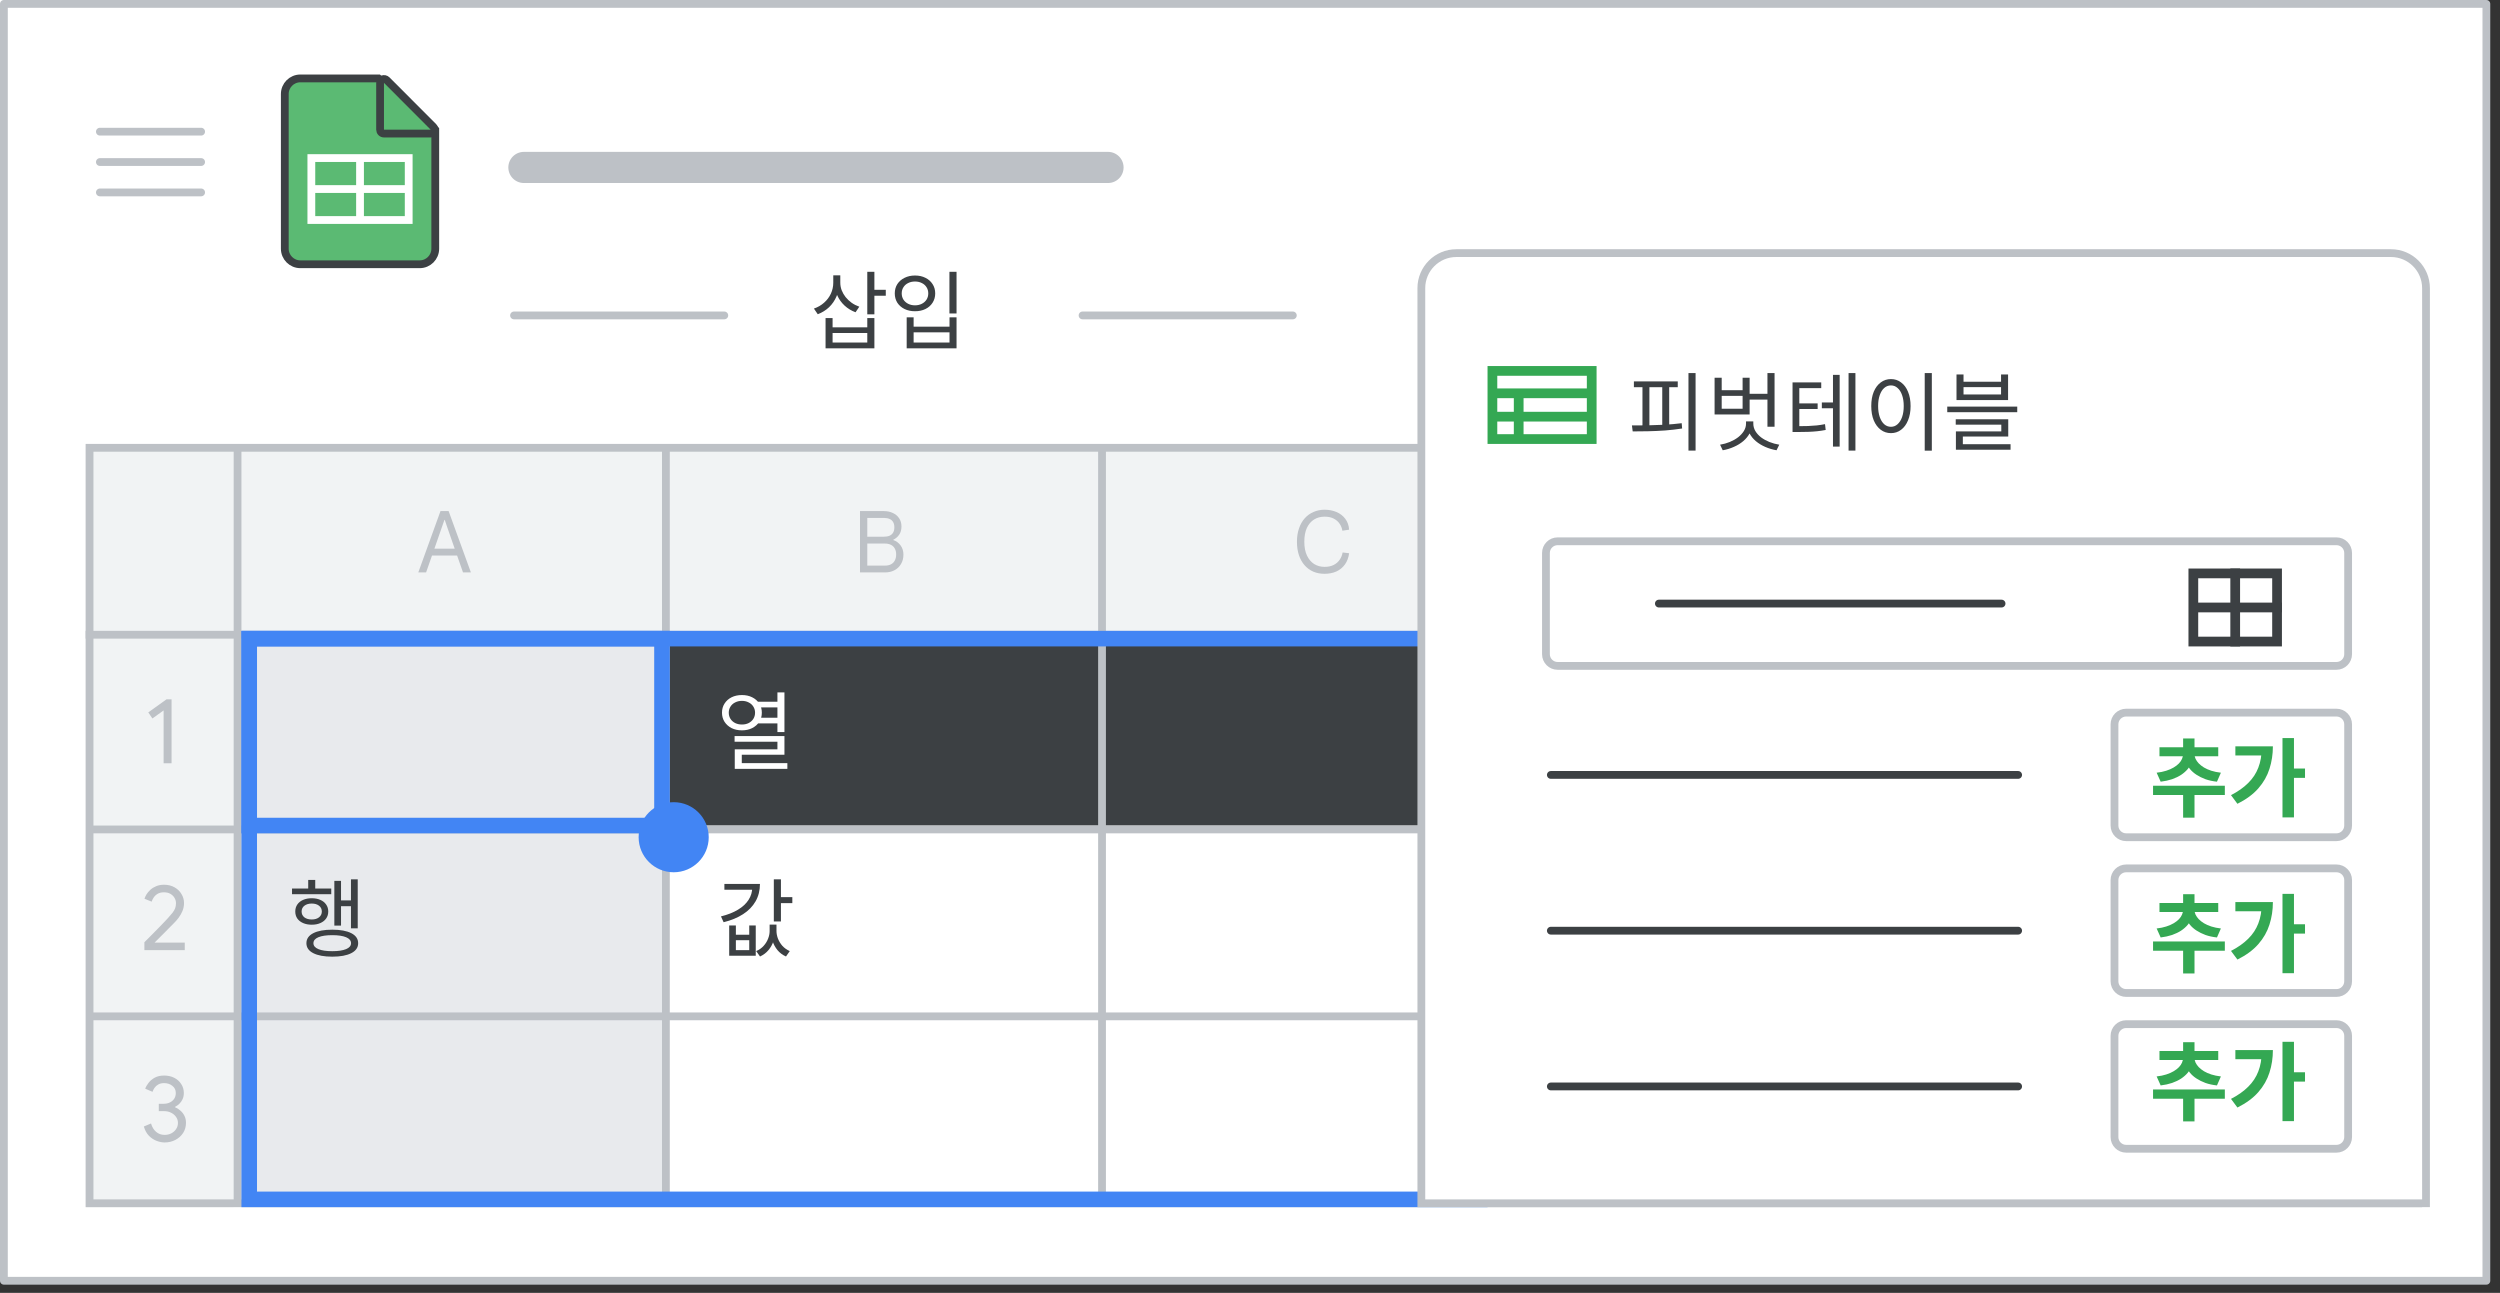 <svg width="321" height="166" viewBox="0 0 321 166" fill="none" xmlns="http://www.w3.org/2000/svg">
<rect x="0" y="0" width="321" height="166" fill="#333333" stroke="none"/>
<g id="sheets-sw-explore-pivot-table">
<path id="background" d="M319 0H0V164H319V0Z" fill="white"/>
<path id="border" d="M0.5 0.5H319.25V164.45H0.5V0.5Z" fill="white" stroke="#BDC1C6" stroke-linejoin="round"/>
<path id="Line 4" d="M158 77.5H182.842" stroke="white" stroke-linecap="round" stroke-linejoin="round"/>
<g id="sheet-lines">
<path id="Rectangle Copy" d="M85 82H30V154H85V82Z" fill="#E8EAED"/>
<path id="Rectangle Copy_2" d="M222 82H85V106H222V82Z" fill="#3C4043"/>
<path id="sheet-border" d="M30 57H11V155H30V57Z" fill="#F1F3F4"/>
<path id="Line" d="M12.325 130.5H309.675" stroke="#BDC1C6" stroke-linecap="square"/>
<path id="Rectangle" d="M310 57H30V81H310V57Z" fill="#F1F3F4"/>
<path id="sheet-border_2" d="M310.5 57.5H11.5V154.5H310.5V57.5Z" stroke="#BDC1C6"/>
<path id="Line_2" d="M12.325 106.5H310.675" stroke="#BDC1C6" stroke-linecap="square"/>
<path id="Line_3" d="M30.5 58.037V154.037" stroke="#BDC1C6" stroke-linecap="square"/>
<path id="Line_4" d="M85.5 58.037V154.037" stroke="#BDC1C6" stroke-linecap="square"/>
<path id="Line_5" d="M141.5 58.037V154.037" stroke="#BDC1C6" stroke-linecap="square"/>
<path id="Line_6" d="M197.5 58.037V154.037" stroke="#BDC1C6" stroke-linecap="square"/>
<path id="Line_7" d="M254.5 58.037V154.037" stroke="#BDC1C6" stroke-linecap="square"/>
<path id="Line_8" d="M11.5 81.5H310.674" stroke="#BDC1C6" stroke-linecap="square"/>
<path id="&#237;&#150;&#137;" d="M45.063 112.903H45.932V119.195H45.063V112.903ZM43.435 115.609H45.316V116.357H43.435V115.609ZM42.929 113.101H43.787V118.843H42.929V113.101ZM37.495 114.091H42.533V114.817H37.495V114.091ZM40.025 115.334C40.443 115.334 40.81 115.404 41.125 115.543C41.448 115.682 41.697 115.88 41.873 116.137C42.056 116.394 42.148 116.694 42.148 117.039C42.148 117.384 42.056 117.684 41.873 117.941C41.697 118.19 41.448 118.385 41.125 118.524C40.81 118.663 40.443 118.733 40.025 118.733C39.614 118.733 39.248 118.663 38.925 118.524C38.602 118.385 38.353 118.19 38.177 117.941C38.001 117.684 37.913 117.384 37.913 117.039C37.913 116.694 38.001 116.394 38.177 116.137C38.353 115.88 38.602 115.682 38.925 115.543C39.248 115.404 39.614 115.334 40.025 115.334ZM40.025 116.016C39.644 116.016 39.332 116.108 39.09 116.291C38.848 116.474 38.727 116.724 38.727 117.039C38.727 117.347 38.844 117.596 39.079 117.787C39.321 117.97 39.636 118.062 40.025 118.062C40.414 118.062 40.725 117.97 40.96 117.787C41.202 117.596 41.323 117.347 41.323 117.039C41.323 116.724 41.202 116.474 40.96 116.291C40.725 116.108 40.414 116.016 40.025 116.016ZM39.574 112.98H40.476V114.509H39.574V112.98ZM42.665 119.371C43.706 119.371 44.52 119.521 45.107 119.822C45.694 120.123 45.987 120.552 45.987 121.109C45.987 121.659 45.694 122.084 45.107 122.385C44.52 122.686 43.706 122.836 42.665 122.836C41.624 122.836 40.81 122.686 40.223 122.385C39.636 122.084 39.343 121.659 39.343 121.109C39.343 120.552 39.636 120.123 40.223 119.822C40.81 119.521 41.624 119.371 42.665 119.371ZM42.665 120.075C41.902 120.075 41.308 120.163 40.883 120.339C40.458 120.515 40.245 120.772 40.245 121.109C40.245 121.439 40.458 121.692 40.883 121.868C41.308 122.044 41.902 122.132 42.665 122.132C43.42 122.132 44.011 122.044 44.436 121.868C44.861 121.692 45.074 121.439 45.074 121.109C45.074 120.772 44.861 120.515 44.436 120.339C44.011 120.163 43.42 120.075 42.665 120.075Z" fill="#3C4043"/>
<path id="&#234;&#176;&#146;" d="M99.359 112.903H100.272V118.315H99.359V112.903ZM100.019 115.191H101.735V115.961H100.019V115.191ZM96.587 113.497H97.577C97.577 114.333 97.39 115.077 97.016 115.73C96.642 116.383 96.107 116.933 95.41 117.38C94.721 117.827 93.888 118.172 92.913 118.414L92.572 117.666C93.43 117.453 94.156 117.167 94.75 116.808C95.351 116.449 95.806 116.027 96.114 115.543C96.429 115.059 96.587 114.531 96.587 113.959V113.497ZM93.012 113.497H97.148V114.245H93.012V113.497ZM93.628 118.832H94.486V120.02H96.202V118.832H97.038V122.715H93.628V118.832ZM94.486 120.724V122H96.202V120.724H94.486ZM98.82 118.722H99.535V119.558C99.535 119.983 99.462 120.409 99.315 120.834C99.176 121.259 98.963 121.644 98.677 121.989C98.391 122.334 98.028 122.609 97.588 122.814L97.093 122.121C97.482 121.952 97.801 121.729 98.05 121.45C98.307 121.164 98.497 120.856 98.622 120.526C98.754 120.196 98.82 119.873 98.82 119.558V118.722ZM98.996 118.722H99.7V119.525C99.7 119.848 99.762 120.178 99.887 120.515C100.019 120.852 100.21 121.164 100.459 121.45C100.716 121.729 101.031 121.952 101.405 122.121L100.921 122.814C100.481 122.616 100.118 122.345 99.832 122C99.546 121.648 99.333 121.259 99.194 120.834C99.062 120.401 98.996 119.965 98.996 119.525V118.722Z" fill="#3C4043"/>
<path id="&#236;&#130;&#189;&#236;&#158;&#133;" d="M106.992 35.354H107.751V36.3C107.751 36.931 107.637 37.514 107.41 38.049C107.183 38.584 106.864 39.05 106.453 39.446C106.042 39.835 105.558 40.135 105.001 40.348L104.506 39.622C105.012 39.446 105.448 39.193 105.815 38.863C106.189 38.533 106.479 38.148 106.684 37.708C106.889 37.261 106.992 36.791 106.992 36.3V35.354ZM107.157 35.354H107.894V36.289C107.894 36.626 107.953 36.953 108.07 37.268C108.195 37.583 108.363 37.877 108.576 38.148C108.796 38.419 109.053 38.661 109.346 38.874C109.647 39.087 109.977 39.255 110.336 39.38L109.852 40.095C109.317 39.897 108.847 39.611 108.444 39.237C108.041 38.863 107.725 38.423 107.498 37.917C107.271 37.411 107.157 36.868 107.157 36.289V35.354ZM111.359 34.903H112.272V40.359H111.359V34.903ZM112.019 37.213H113.735V37.972H112.019V37.213ZM106.002 40.843H106.904V42.031H111.359V40.843H112.272V44.726H106.002V40.843ZM106.904 42.757V43.978H111.359V42.757H106.904ZM121.907 34.903H122.82V40.249H121.907V34.903ZM116.418 40.744H117.309V41.943H121.918V40.744H122.82V44.726H116.418V40.744ZM117.309 42.669V43.978H121.918V42.669H117.309ZM117.485 35.376C117.991 35.376 118.438 35.475 118.827 35.673C119.216 35.864 119.52 36.131 119.74 36.476C119.967 36.821 120.081 37.22 120.081 37.675C120.081 38.122 119.967 38.522 119.74 38.874C119.52 39.219 119.216 39.486 118.827 39.677C118.438 39.868 117.991 39.963 117.485 39.963C116.986 39.963 116.539 39.868 116.143 39.677C115.754 39.486 115.446 39.219 115.219 38.874C114.999 38.522 114.889 38.122 114.889 37.675C114.889 37.22 114.999 36.821 115.219 36.476C115.446 36.131 115.754 35.864 116.143 35.673C116.539 35.475 116.986 35.376 117.485 35.376ZM117.485 36.146C117.155 36.146 116.862 36.212 116.605 36.344C116.348 36.469 116.147 36.648 116 36.883C115.853 37.11 115.78 37.374 115.78 37.675C115.78 37.968 115.853 38.232 116 38.467C116.147 38.694 116.348 38.874 116.605 39.006C116.862 39.138 117.155 39.204 117.485 39.204C117.815 39.204 118.108 39.138 118.365 39.006C118.622 38.874 118.823 38.694 118.97 38.467C119.117 38.232 119.19 37.968 119.19 37.675C119.19 37.374 119.117 37.11 118.97 36.883C118.823 36.648 118.622 36.469 118.365 36.344C118.108 36.212 117.815 36.146 117.485 36.146Z" fill="#3C4043"/>
<path id="&#236;&#151;&#180;" d="M97.203 90.102H100.03V90.828H97.203V90.102ZM97.203 92.159H100.03V92.885H97.203V92.159ZM95.267 89.244C95.758 89.244 96.195 89.339 96.576 89.53C96.965 89.721 97.269 89.988 97.489 90.333C97.709 90.67 97.819 91.063 97.819 91.51C97.819 91.95 97.709 92.342 97.489 92.687C97.269 93.024 96.965 93.292 96.576 93.49C96.195 93.681 95.758 93.776 95.267 93.776C94.768 93.776 94.325 93.681 93.936 93.49C93.555 93.292 93.254 93.024 93.034 92.687C92.814 92.342 92.704 91.95 92.704 91.51C92.704 91.063 92.814 90.67 93.034 90.333C93.254 89.988 93.555 89.721 93.936 89.53C94.325 89.339 94.768 89.244 95.267 89.244ZM95.267 89.992C94.944 89.992 94.655 90.058 94.398 90.19C94.141 90.315 93.94 90.494 93.793 90.729C93.646 90.956 93.573 91.217 93.573 91.51C93.573 91.803 93.646 92.067 93.793 92.302C93.94 92.529 94.141 92.709 94.398 92.841C94.655 92.966 94.944 93.028 95.267 93.028C95.59 93.028 95.876 92.966 96.125 92.841C96.382 92.709 96.583 92.529 96.73 92.302C96.877 92.067 96.95 91.803 96.95 91.51C96.95 91.217 96.877 90.956 96.73 90.729C96.583 90.494 96.382 90.315 96.125 90.19C95.876 90.058 95.59 89.992 95.267 89.992ZM99.821 88.903H100.723V93.996H99.821V88.903ZM94.321 94.513H100.723V96.911H95.245V98.396H94.343V96.218H99.821V95.239H94.321V94.513ZM94.343 97.989H101.097V98.726H94.343V97.989Z" fill="white"/>
</g>
<path id="Line 4_2" d="M67.269 21.5H142.268" stroke="#BDC1C6" stroke-width="4" stroke-linecap="round" stroke-linejoin="round"/>
<g id="Sheets logo">
<path id="Rectangle_2" fill-rule="evenodd" clip-rule="evenodd" d="M36.568 12.068C36.568 10.964 37.464 10.068 38.568 10.068H48.593L55.887 16.671V31.932C55.887 33.036 54.991 33.932 53.887 33.932H38.568C37.464 33.932 36.568 33.036 36.568 31.932V12.068Z" fill="#5BBA73" stroke="#3C4043"/>
<g id="Group">
<path id="Line 11" d="M40.546 24.273H51.91" stroke="white" stroke-linecap="square"/>
<path id="Rectangle_3" d="M52.477 20.296H39.977V28.25H52.477V20.296Z" stroke="white"/>
<path id="Line 12" d="M46.227 20.864V27.682" stroke="white" stroke-linecap="square"/>
</g>
<path id="Path 5" d="M55.298 17.15C55.5 17.15 55.682 17.029 55.76 16.842C55.837 16.655 55.795 16.44 55.652 16.297L49.657 10.289C49.514 10.146 49.298 10.103 49.112 10.18C48.925 10.257 48.803 10.44 48.803 10.642V16.65C48.803 16.783 48.855 16.91 48.949 17.004C49.043 17.098 49.17 17.15 49.303 17.15H55.298Z" fill="#5BBA73" stroke="#3C4043" stroke-linejoin="round"/>
</g>
<g id="Menu">
<path id="Line_9" d="M12.825 16.906H25.825" stroke="#BDC1C6" stroke-linecap="round" stroke-linejoin="round"/>
<path id="Line_10" d="M12.825 20.806H25.825" stroke="#BDC1C6" stroke-linecap="round" stroke-linejoin="round"/>
<path id="Line_11" d="M12.825 24.706H25.825" stroke="#BDC1C6" stroke-linecap="round" stroke-linejoin="round"/>
</g>
<path id="Line Copy 11" d="M212.5 94H239.5" stroke="#BDC1C6" stroke-linecap="round"/>
<path id="Line Copy 10" d="M212.5 142H239.5" stroke="#BDC1C6" stroke-linecap="round"/>
<path id="Line Copy 13" d="M271 94H298" stroke="#BDC1C6" stroke-linecap="round"/>
<path id="Line Copy 12" d="M271 142H298" stroke="#BDC1C6" stroke-linecap="round"/>
<path id="Line Copy 15" d="M212.5 119H239.5" stroke="#BDC1C6" stroke-linecap="round"/>
<path id="Line Copy 14" d="M271 119H298" stroke="#BDC1C6" stroke-linecap="round"/>
<path id="Line Copy" d="M66 40.5H93" stroke="#BDC1C6" stroke-linecap="round"/>
<path id="Line Copy 3" d="M139 40.5H166" stroke="#BDC1C6" stroke-linecap="round"/>
<path id="Rectangle_4" d="M85 82H32V106H85V82Z" stroke="#4285F4" stroke-width="2"/>
<path id="Rectangle_5" d="M190 82H32V154H190V82Z" stroke="#4285F4" stroke-width="2"/>
<path id="E" d="M280.924 73.5V65.624H285.764V66.515H281.859V68.99H285.423V69.881H281.859V72.609H285.764V73.5H280.924Z" fill="#BDC1C6"/>
<path id="D" d="M222.924 73.5V65.624H225.553C226.316 65.624 226.965 65.782 227.5 66.097C228.035 66.405 228.442 66.852 228.721 67.439C229.007 68.026 229.15 68.733 229.15 69.562C229.15 70.391 229.007 71.098 228.721 71.685C228.442 72.272 228.035 72.723 227.5 73.038C226.965 73.346 226.316 73.5 225.553 73.5H222.924ZM223.859 72.609H225.542C226.099 72.609 226.576 72.503 226.972 72.29C227.368 72.07 227.672 71.736 227.885 71.289C228.105 70.842 228.215 70.266 228.215 69.562C228.215 68.858 228.105 68.282 227.885 67.835C227.672 67.38 227.368 67.047 226.972 66.834C226.576 66.621 226.099 66.515 225.542 66.515H223.859V72.609Z" fill="#BDC1C6"/>
<path id="C" d="M170.07 73.676C169.542 73.676 169.062 73.584 168.629 73.401C168.196 73.21 167.822 72.935 167.507 72.576C167.192 72.217 166.95 71.784 166.781 71.278C166.612 70.772 166.528 70.2 166.528 69.562C166.528 68.924 166.616 68.352 166.792 67.846C166.968 67.333 167.214 66.9 167.529 66.548C167.852 66.189 168.229 65.917 168.662 65.734C169.095 65.543 169.564 65.448 170.07 65.448C170.635 65.448 171.148 65.547 171.61 65.745C172.072 65.943 172.446 66.233 172.732 66.614C173.025 66.995 173.19 67.461 173.227 68.011L172.358 68.143C172.314 67.828 172.2 67.534 172.017 67.263C171.834 66.984 171.581 66.761 171.258 66.592C170.943 66.423 170.547 66.339 170.07 66.339C169.571 66.339 169.124 66.46 168.728 66.702C168.339 66.944 168.031 67.303 167.804 67.78C167.584 68.257 167.474 68.851 167.474 69.562C167.474 70.266 167.588 70.856 167.815 71.333C168.042 71.81 168.35 72.173 168.739 72.422C169.135 72.664 169.579 72.785 170.07 72.785C170.525 72.785 170.913 72.704 171.236 72.543C171.559 72.382 171.815 72.162 172.006 71.883C172.204 71.604 172.332 71.289 172.391 70.937L173.227 71.036C173.154 71.601 172.974 72.081 172.688 72.477C172.402 72.873 172.035 73.174 171.588 73.379C171.141 73.577 170.635 73.676 170.07 73.676Z" fill="#BDC1C6"/>
<path id="B" d="M110.424 73.5V65.624H113.482C113.915 65.624 114.3 65.705 114.637 65.866C114.982 66.02 115.253 66.247 115.451 66.548C115.649 66.841 115.748 67.193 115.748 67.604C115.748 68.029 115.649 68.381 115.451 68.66C115.26 68.939 115.011 69.151 114.703 69.298V69.342C115.084 69.474 115.396 69.705 115.638 70.035C115.88 70.365 116.001 70.757 116.001 71.212C116.001 71.667 115.898 72.066 115.693 72.411C115.495 72.756 115.216 73.023 114.857 73.214C114.505 73.405 114.098 73.5 113.636 73.5H110.424ZM111.359 69.793V72.62H113.68C113.959 72.62 114.201 72.565 114.406 72.455C114.619 72.345 114.78 72.184 114.89 71.971C115.007 71.758 115.066 71.502 115.066 71.201C115.066 70.893 115.007 70.636 114.89 70.431C114.773 70.218 114.608 70.061 114.395 69.958C114.182 69.848 113.929 69.793 113.636 69.793H111.359ZM111.359 68.913H113.482C113.768 68.913 114.01 68.873 114.208 68.792C114.413 68.704 114.567 68.572 114.67 68.396C114.78 68.22 114.835 67.993 114.835 67.714C114.835 67.428 114.78 67.197 114.67 67.021C114.567 66.845 114.417 66.717 114.219 66.636C114.028 66.548 113.797 66.504 113.526 66.504H111.359V68.913Z" fill="#BDC1C6"/>
<path id="A" d="M53.709 73.5L56.558 65.624H57.603L60.463 73.5H59.451L58.692 71.333H55.469L54.71 73.5H53.709ZM58.384 70.453L57.394 67.604L57.108 66.757H57.064L56.767 67.604L55.777 70.453H58.384Z" fill="#BDC1C6"/>
<path id="3" d="M21.132 146.692C20.812 146.692 20.472 146.624 20.112 146.488C19.752 146.352 19.424 146.136 19.128 145.84C18.832 145.536 18.612 145.136 18.468 144.64L19.392 144.256C19.528 144.72 19.748 145.08 20.052 145.336C20.356 145.592 20.716 145.72 21.132 145.72C21.444 145.72 21.728 145.656 21.984 145.528C22.248 145.392 22.456 145.208 22.608 144.976C22.768 144.744 22.848 144.48 22.848 144.184C22.848 143.896 22.768 143.64 22.608 143.416C22.448 143.184 22.236 143.004 21.972 142.876C21.708 142.74 21.416 142.672 21.096 142.672H20.388V141.724H21.024C21.312 141.724 21.572 141.668 21.804 141.556C22.044 141.444 22.232 141.284 22.368 141.076C22.504 140.868 22.572 140.624 22.572 140.344C22.572 139.952 22.424 139.644 22.128 139.42C21.84 139.188 21.488 139.072 21.072 139.072C20.768 139.072 20.516 139.132 20.316 139.252C20.116 139.364 19.956 139.508 19.836 139.684C19.724 139.852 19.64 140.02 19.584 140.188L18.648 139.792C18.728 139.552 18.868 139.304 19.068 139.048C19.268 138.784 19.532 138.56 19.86 138.376C20.196 138.192 20.6 138.1 21.072 138.1C21.56 138.1 21.992 138.196 22.368 138.388C22.752 138.58 23.052 138.848 23.268 139.192C23.492 139.528 23.604 139.912 23.604 140.344C23.604 140.648 23.548 140.916 23.436 141.148C23.332 141.38 23.192 141.576 23.016 141.736C22.848 141.896 22.668 142.024 22.476 142.12V142.168C22.732 142.272 22.964 142.42 23.172 142.612C23.388 142.796 23.56 143.02 23.688 143.284C23.816 143.54 23.88 143.836 23.88 144.172C23.88 144.66 23.756 145.096 23.508 145.48C23.26 145.856 22.928 146.152 22.512 146.368C22.096 146.584 21.636 146.692 21.132 146.692Z" fill="#BDC1C6"/>
<path id="2" d="M18.54 122V120.98L18.828 120.692C18.996 120.524 19.204 120.316 19.452 120.068C19.7 119.812 19.96 119.548 20.232 119.276C20.504 118.996 20.756 118.736 20.988 118.496C21.228 118.248 21.416 118.048 21.552 117.896C21.8 117.624 22 117.392 22.152 117.2C22.304 117 22.416 116.808 22.488 116.624C22.56 116.432 22.596 116.212 22.596 115.964C22.596 115.732 22.536 115.512 22.416 115.304C22.296 115.088 22.12 114.912 21.888 114.776C21.664 114.64 21.38 114.572 21.036 114.572C20.716 114.572 20.444 114.64 20.22 114.776C20.004 114.912 19.836 115.076 19.716 115.268C19.596 115.452 19.516 115.62 19.476 115.772L18.552 115.4C18.6 115.232 18.684 115.048 18.804 114.848C18.932 114.64 19.096 114.444 19.296 114.26C19.504 114.068 19.752 113.912 20.04 113.792C20.336 113.664 20.676 113.6 21.06 113.6C21.58 113.6 22.032 113.712 22.416 113.936C22.8 114.152 23.096 114.44 23.304 114.8C23.52 115.152 23.628 115.536 23.628 115.952C23.628 116.312 23.56 116.656 23.424 116.984C23.288 117.304 23.12 117.596 22.92 117.86C22.72 118.124 22.516 118.356 22.308 118.556L21.876 118.988C21.692 119.172 21.496 119.372 21.288 119.588C21.08 119.796 20.876 120 20.676 120.2C20.476 120.4 20.3 120.576 20.148 120.728C20.004 120.88 19.904 120.98 19.848 121.028H23.724V122H18.54Z" fill="#BDC1C6"/>
<path id="1" d="M21.008 98V91.22L19.568 92.252L19.04 91.472L21.38 89.792H22.028V98H21.008Z" fill="#BDC1C6"/>
<path id="sheet-border_3" d="M311 154.5H311.5V154V37C311.5 34.515 309.485 32.5 307 32.5H187C184.515 32.5 182.5 34.515 182.5 37V154V154.5H183H311Z" fill="white" stroke="#BDC1C6"/>
<path id="&#237;&#148;&#188;&#235;&#178;&#151;&#237;&#133;&#140;&#236;&#157;&#180;&#235;&#184;&#148;" d="M216.799 47.903H217.712V57.858H216.799V47.903ZM209.792 48.97H215.424V49.718H209.792V48.97ZM209.638 55.394L209.539 54.624C210.155 54.624 210.822 54.62 211.541 54.613C212.267 54.598 213.004 54.573 213.752 54.536C214.5 54.492 215.226 54.426 215.93 54.338L215.985 55.02C215.274 55.13 214.544 55.214 213.796 55.273C213.055 55.324 212.329 55.357 211.618 55.372C210.907 55.387 210.247 55.394 209.638 55.394ZM210.892 49.531H211.783V54.822H210.892V49.531ZM213.433 49.531H214.324V54.822H213.433V49.531ZM224.399 50.565H227.204V51.313H224.399V50.565ZM220.153 48.497H221.066V50.103H223.75V48.497H224.652V53.216H220.153V48.497ZM221.066 50.829V52.479H223.75V50.829H221.066ZM226.94 47.903H227.853V54.789H226.94V47.903ZM224.19 54.107H224.971V54.382C224.971 54.829 224.868 55.244 224.663 55.625C224.465 55.999 224.19 56.336 223.838 56.637C223.493 56.93 223.094 57.176 222.639 57.374C222.184 57.579 221.704 57.726 221.198 57.814L220.857 57.099C221.297 57.026 221.715 56.908 222.111 56.747C222.514 56.578 222.87 56.377 223.178 56.142C223.486 55.9 223.732 55.632 223.915 55.339C224.098 55.038 224.19 54.719 224.19 54.382V54.107ZM224.344 54.107H225.125V54.382C225.125 54.727 225.213 55.049 225.389 55.35C225.565 55.643 225.807 55.911 226.115 56.153C226.43 56.388 226.786 56.586 227.182 56.747C227.585 56.908 228.011 57.026 228.458 57.099L228.106 57.814C227.6 57.726 227.12 57.583 226.665 57.385C226.21 57.187 225.807 56.941 225.455 56.648C225.11 56.355 224.839 56.021 224.641 55.647C224.443 55.266 224.344 54.844 224.344 54.382V54.107ZM233.924 51.676H235.794V52.424H233.924V51.676ZM230.162 54.723H230.789C231.303 54.723 231.757 54.716 232.153 54.701C232.549 54.686 232.92 54.661 233.264 54.624C233.616 54.587 233.972 54.532 234.331 54.459L234.419 55.207C234.045 55.28 233.679 55.335 233.319 55.372C232.96 55.409 232.579 55.434 232.175 55.449C231.772 55.464 231.31 55.471 230.789 55.471H230.162V54.723ZM230.162 49.102H233.847V49.839H231.031V54.976H230.162V49.102ZM230.767 51.797H233.385V52.512H230.767V51.797ZM237.356 47.903H238.236V57.858H237.356V47.903ZM235.354 48.134H236.212V57.341H235.354V48.134ZM247.134 47.903H248.047V57.869H247.134V47.903ZM242.8 48.673C243.292 48.673 243.724 48.816 244.098 49.102C244.48 49.381 244.777 49.78 244.989 50.301C245.209 50.822 245.319 51.434 245.319 52.138C245.319 52.842 245.209 53.454 244.989 53.975C244.777 54.496 244.48 54.899 244.098 55.185C243.724 55.471 243.292 55.614 242.8 55.614C242.309 55.614 241.873 55.471 241.491 55.185C241.11 54.899 240.809 54.496 240.589 53.975C240.377 53.454 240.27 52.842 240.27 52.138C240.27 51.434 240.377 50.822 240.589 50.301C240.809 49.78 241.11 49.381 241.491 49.102C241.873 48.816 242.309 48.673 242.8 48.673ZM242.8 49.487C242.47 49.487 242.181 49.597 241.931 49.817C241.689 50.03 241.499 50.338 241.359 50.741C241.22 51.137 241.15 51.603 241.15 52.138C241.15 52.673 241.22 53.143 241.359 53.546C241.499 53.942 241.689 54.25 241.931 54.47C242.181 54.69 242.47 54.8 242.8 54.8C243.123 54.8 243.405 54.69 243.647 54.47C243.897 54.25 244.091 53.942 244.23 53.546C244.37 53.143 244.439 52.673 244.439 52.138C244.439 51.603 244.37 51.137 244.23 50.741C244.091 50.338 243.897 50.03 243.647 49.817C243.405 49.597 243.123 49.487 242.8 49.487ZM251.215 48.079H252.117V49.014H256.935V48.079H257.837V51.368H251.215V48.079ZM252.117 49.707V50.653H256.935V49.707H252.117ZM250.027 52.204H259.014V52.93H250.027V52.204ZM251.116 53.832H257.859V56.054H252.029V57.275H251.138V55.394H256.968V54.525H251.116V53.832ZM251.138 57.033H258.156V57.748H251.138V57.033Z" fill="#3C4043"/>
<path id="Rectangle_6" d="M300 69.5H200C199.172 69.5 198.5 70.172 198.5 71V84C198.5 84.828 199.172 85.5 200 85.5H300C300.828 85.5 301.5 84.828 301.5 84V71C301.5 70.172 300.828 69.5 300 69.5Z" fill="white" stroke="#BDC1C6"/>
<path id="Line 5" d="M213 77.5H257" stroke="#3C4043" stroke-linecap="round"/>
<path id="Line 5_2" d="M199.129 99.5H259.129" stroke="#3C4043" stroke-linecap="round"/>
<g id="Group 86">
<path id="Rectangle 7" d="M191.625 47.625H204.375V56.375H191.625V47.625Z" stroke="#34A853" stroke-width="1.25"/>
<path id="Vector 1" d="M191.5 50.5H204" stroke="#34A853" stroke-width="1.25"/>
<path id="Vector 2" d="M191.5 53.5H204" stroke="#34A853" stroke-width="1.25"/>
<path id="Vector 3" d="M195 56V50" stroke="#34A853" stroke-width="1.25"/>
</g>
<path id="Ellipse 76" d="M86.5 112C88.985 112 91 109.985 91 107.5C91 105.015 88.985 103 86.5 103C84.015 103 82 105.015 82 107.5C82 109.985 84.015 112 86.5 112Z" fill="#4285F4"/>
<g id="Group 87">
<path id="Rectangle_7" d="M300 91.5H273C272.172 91.5 271.5 92.172 271.5 93V106C271.5 106.828 272.172 107.5 273 107.5H300C300.828 107.5 301.5 106.828 301.5 106V93C301.5 92.172 300.828 91.5 300 91.5Z" fill="white" stroke="#BDC1C6"/>
</g>
<path id="&#236;&#182;&#148;&#234;&#176;&#128;" d="M280.312 101.305H281.775V104.99H280.312V101.305ZM276.451 100.887H285.669V102.075H276.451V100.887ZM280.301 96.619H281.588V96.861C281.588 97.198 281.529 97.528 281.412 97.851C281.302 98.166 281.133 98.463 280.906 98.742C280.679 99.013 280.396 99.263 280.059 99.49C279.722 99.71 279.333 99.897 278.893 100.051C278.453 100.198 277.965 100.304 277.43 100.37L276.913 99.215C277.375 99.164 277.786 99.079 278.145 98.962C278.512 98.845 278.831 98.705 279.102 98.544C279.373 98.383 279.597 98.21 279.773 98.027C279.956 97.836 280.088 97.642 280.169 97.444C280.257 97.239 280.301 97.044 280.301 96.861V96.619ZM280.499 96.619H281.775V96.861C281.775 97.037 281.819 97.228 281.907 97.433C282.002 97.631 282.138 97.825 282.314 98.016C282.49 98.199 282.714 98.375 282.985 98.544C283.256 98.705 283.572 98.845 283.931 98.962C284.298 99.079 284.708 99.164 285.163 99.215L284.657 100.37C284.114 100.311 283.623 100.205 283.183 100.051C282.75 99.89 282.365 99.699 282.028 99.479C281.691 99.259 281.408 99.01 281.181 98.731C280.954 98.445 280.781 98.144 280.664 97.829C280.554 97.514 280.499 97.191 280.499 96.861V96.619ZM277.276 95.948H284.822V97.103H277.276V95.948ZM280.312 94.815H281.775V96.344H280.312V94.815ZM293.071 94.771H294.545V104.957H293.071V94.771ZM294.171 98.676H295.964V99.875H294.171V98.676ZM290.398 95.827H291.839C291.839 96.846 291.692 97.811 291.399 98.72C291.113 99.629 290.636 100.465 289.969 101.228C289.309 101.983 288.414 102.643 287.285 103.208L286.46 102.097C287.355 101.635 288.092 101.114 288.671 100.535C289.258 99.956 289.69 99.299 289.969 98.566C290.255 97.825 290.398 97 290.398 96.091V95.827ZM287.021 95.827H291.157V97.004H287.021V95.827Z" fill="#34A853"/>
<path id="Line 6" d="M199.129 119.5H259.129" stroke="#3C4043" stroke-linecap="round"/>
<g id="Group 88">
<path id="Rectangle_8" d="M300 111.5H273C272.172 111.5 271.5 112.172 271.5 113V126C271.5 126.828 272.172 127.5 273 127.5H300C300.828 127.5 301.5 126.828 301.5 126V113C301.5 112.172 300.828 111.5 300 111.5Z" fill="white" stroke="#BDC1C6"/>
</g>
<path id="&#236;&#182;&#148;&#234;&#176;&#128;_2" d="M280.312 121.305H281.775V124.99H280.312V121.305ZM276.451 120.887H285.669V122.075H276.451V120.887ZM280.301 116.619H281.588V116.861C281.588 117.198 281.529 117.528 281.412 117.851C281.302 118.166 281.133 118.463 280.906 118.742C280.679 119.013 280.396 119.263 280.059 119.49C279.722 119.71 279.333 119.897 278.893 120.051C278.453 120.198 277.965 120.304 277.43 120.37L276.913 119.215C277.375 119.164 277.786 119.079 278.145 118.962C278.512 118.845 278.831 118.705 279.102 118.544C279.373 118.383 279.597 118.21 279.773 118.027C279.956 117.836 280.088 117.642 280.169 117.444C280.257 117.239 280.301 117.044 280.301 116.861V116.619ZM280.499 116.619H281.775V116.861C281.775 117.037 281.819 117.228 281.907 117.433C282.002 117.631 282.138 117.825 282.314 118.016C282.49 118.199 282.714 118.375 282.985 118.544C283.256 118.705 283.572 118.845 283.931 118.962C284.298 119.079 284.708 119.164 285.163 119.215L284.657 120.37C284.114 120.311 283.623 120.205 283.183 120.051C282.75 119.89 282.365 119.699 282.028 119.479C281.691 119.259 281.408 119.01 281.181 118.731C280.954 118.445 280.781 118.144 280.664 117.829C280.554 117.514 280.499 117.191 280.499 116.861V116.619ZM277.276 115.948H284.822V117.103H277.276V115.948ZM280.312 114.815H281.775V116.344H280.312V114.815ZM293.071 114.771H294.545V124.957H293.071V114.771ZM294.171 118.676H295.964V119.875H294.171V118.676ZM290.398 115.827H291.839C291.839 116.846 291.692 117.811 291.399 118.72C291.113 119.629 290.636 120.465 289.969 121.228C289.309 121.983 288.414 122.643 287.285 123.208L286.46 122.097C287.355 121.635 288.092 121.114 288.671 120.535C289.258 119.956 289.69 119.299 289.969 118.566C290.255 117.825 290.398 117 290.398 116.091V115.827ZM287.021 115.827H291.157V117.004H287.021V115.827Z" fill="#34A853"/>
<path id="Line 7" d="M199.129 139.5H259.129" stroke="#3C4043" stroke-linecap="round"/>
<g id="Group 89">
<path id="Rectangle_9" d="M300 131.5H273C272.172 131.5 271.5 132.172 271.5 133V146C271.5 146.828 272.172 147.5 273 147.5H300C300.828 147.5 301.5 146.828 301.5 146V133C301.5 132.172 300.828 131.5 300 131.5Z" fill="white" stroke="#BDC1C6"/>
</g>
<path id="&#236;&#182;&#148;&#234;&#176;&#128;_3" d="M280.312 140.305H281.775V143.99H280.312V140.305ZM276.451 139.887H285.669V141.075H276.451V139.887ZM280.301 135.619H281.588V135.861C281.588 136.198 281.529 136.528 281.412 136.851C281.302 137.166 281.133 137.463 280.906 137.742C280.679 138.013 280.396 138.263 280.059 138.49C279.722 138.71 279.333 138.897 278.893 139.051C278.453 139.198 277.965 139.304 277.43 139.37L276.913 138.215C277.375 138.164 277.786 138.079 278.145 137.962C278.512 137.845 278.831 137.705 279.102 137.544C279.373 137.383 279.597 137.21 279.773 137.027C279.956 136.836 280.088 136.642 280.169 136.444C280.257 136.239 280.301 136.044 280.301 135.861V135.619ZM280.499 135.619H281.775V135.861C281.775 136.037 281.819 136.228 281.907 136.433C282.002 136.631 282.138 136.825 282.314 137.016C282.49 137.199 282.714 137.375 282.985 137.544C283.256 137.705 283.572 137.845 283.931 137.962C284.298 138.079 284.708 138.164 285.163 138.215L284.657 139.37C284.114 139.311 283.623 139.205 283.183 139.051C282.75 138.89 282.365 138.699 282.028 138.479C281.691 138.259 281.408 138.01 281.181 137.731C280.954 137.445 280.781 137.144 280.664 136.829C280.554 136.514 280.499 136.191 280.499 135.861V135.619ZM277.276 134.948H284.822V136.103H277.276V134.948ZM280.312 133.815H281.775V135.344H280.312V133.815ZM293.071 133.771H294.545V143.957H293.071V133.771ZM294.171 137.676H295.964V138.875H294.171V137.676ZM290.398 134.827H291.839C291.839 135.846 291.692 136.811 291.399 137.72C291.113 138.629 290.636 139.465 289.969 140.228C289.309 140.983 288.414 141.643 287.285 142.208L286.46 141.097C287.355 140.635 288.092 140.114 288.671 139.535C289.258 138.956 289.69 138.299 289.969 137.566C290.255 136.825 290.398 136 290.398 135.091V134.827ZM287.021 134.827H291.157V136.004H287.021V134.827Z" fill="#34A853"/>
<g id="Group 90">
<path id="Rectangle 8" d="M292.375 73.625H281.625V82.375H292.375V73.625Z" stroke="#3C4043" stroke-width="1.25"/>
<path id="Vector 4" d="M282 78H293" stroke="#3C4043" stroke-width="1.25"/>
<path id="Vector 5" d="M287 83V73" stroke="#3C4043" stroke-width="1.25"/>
</g>
</g>
</svg>
